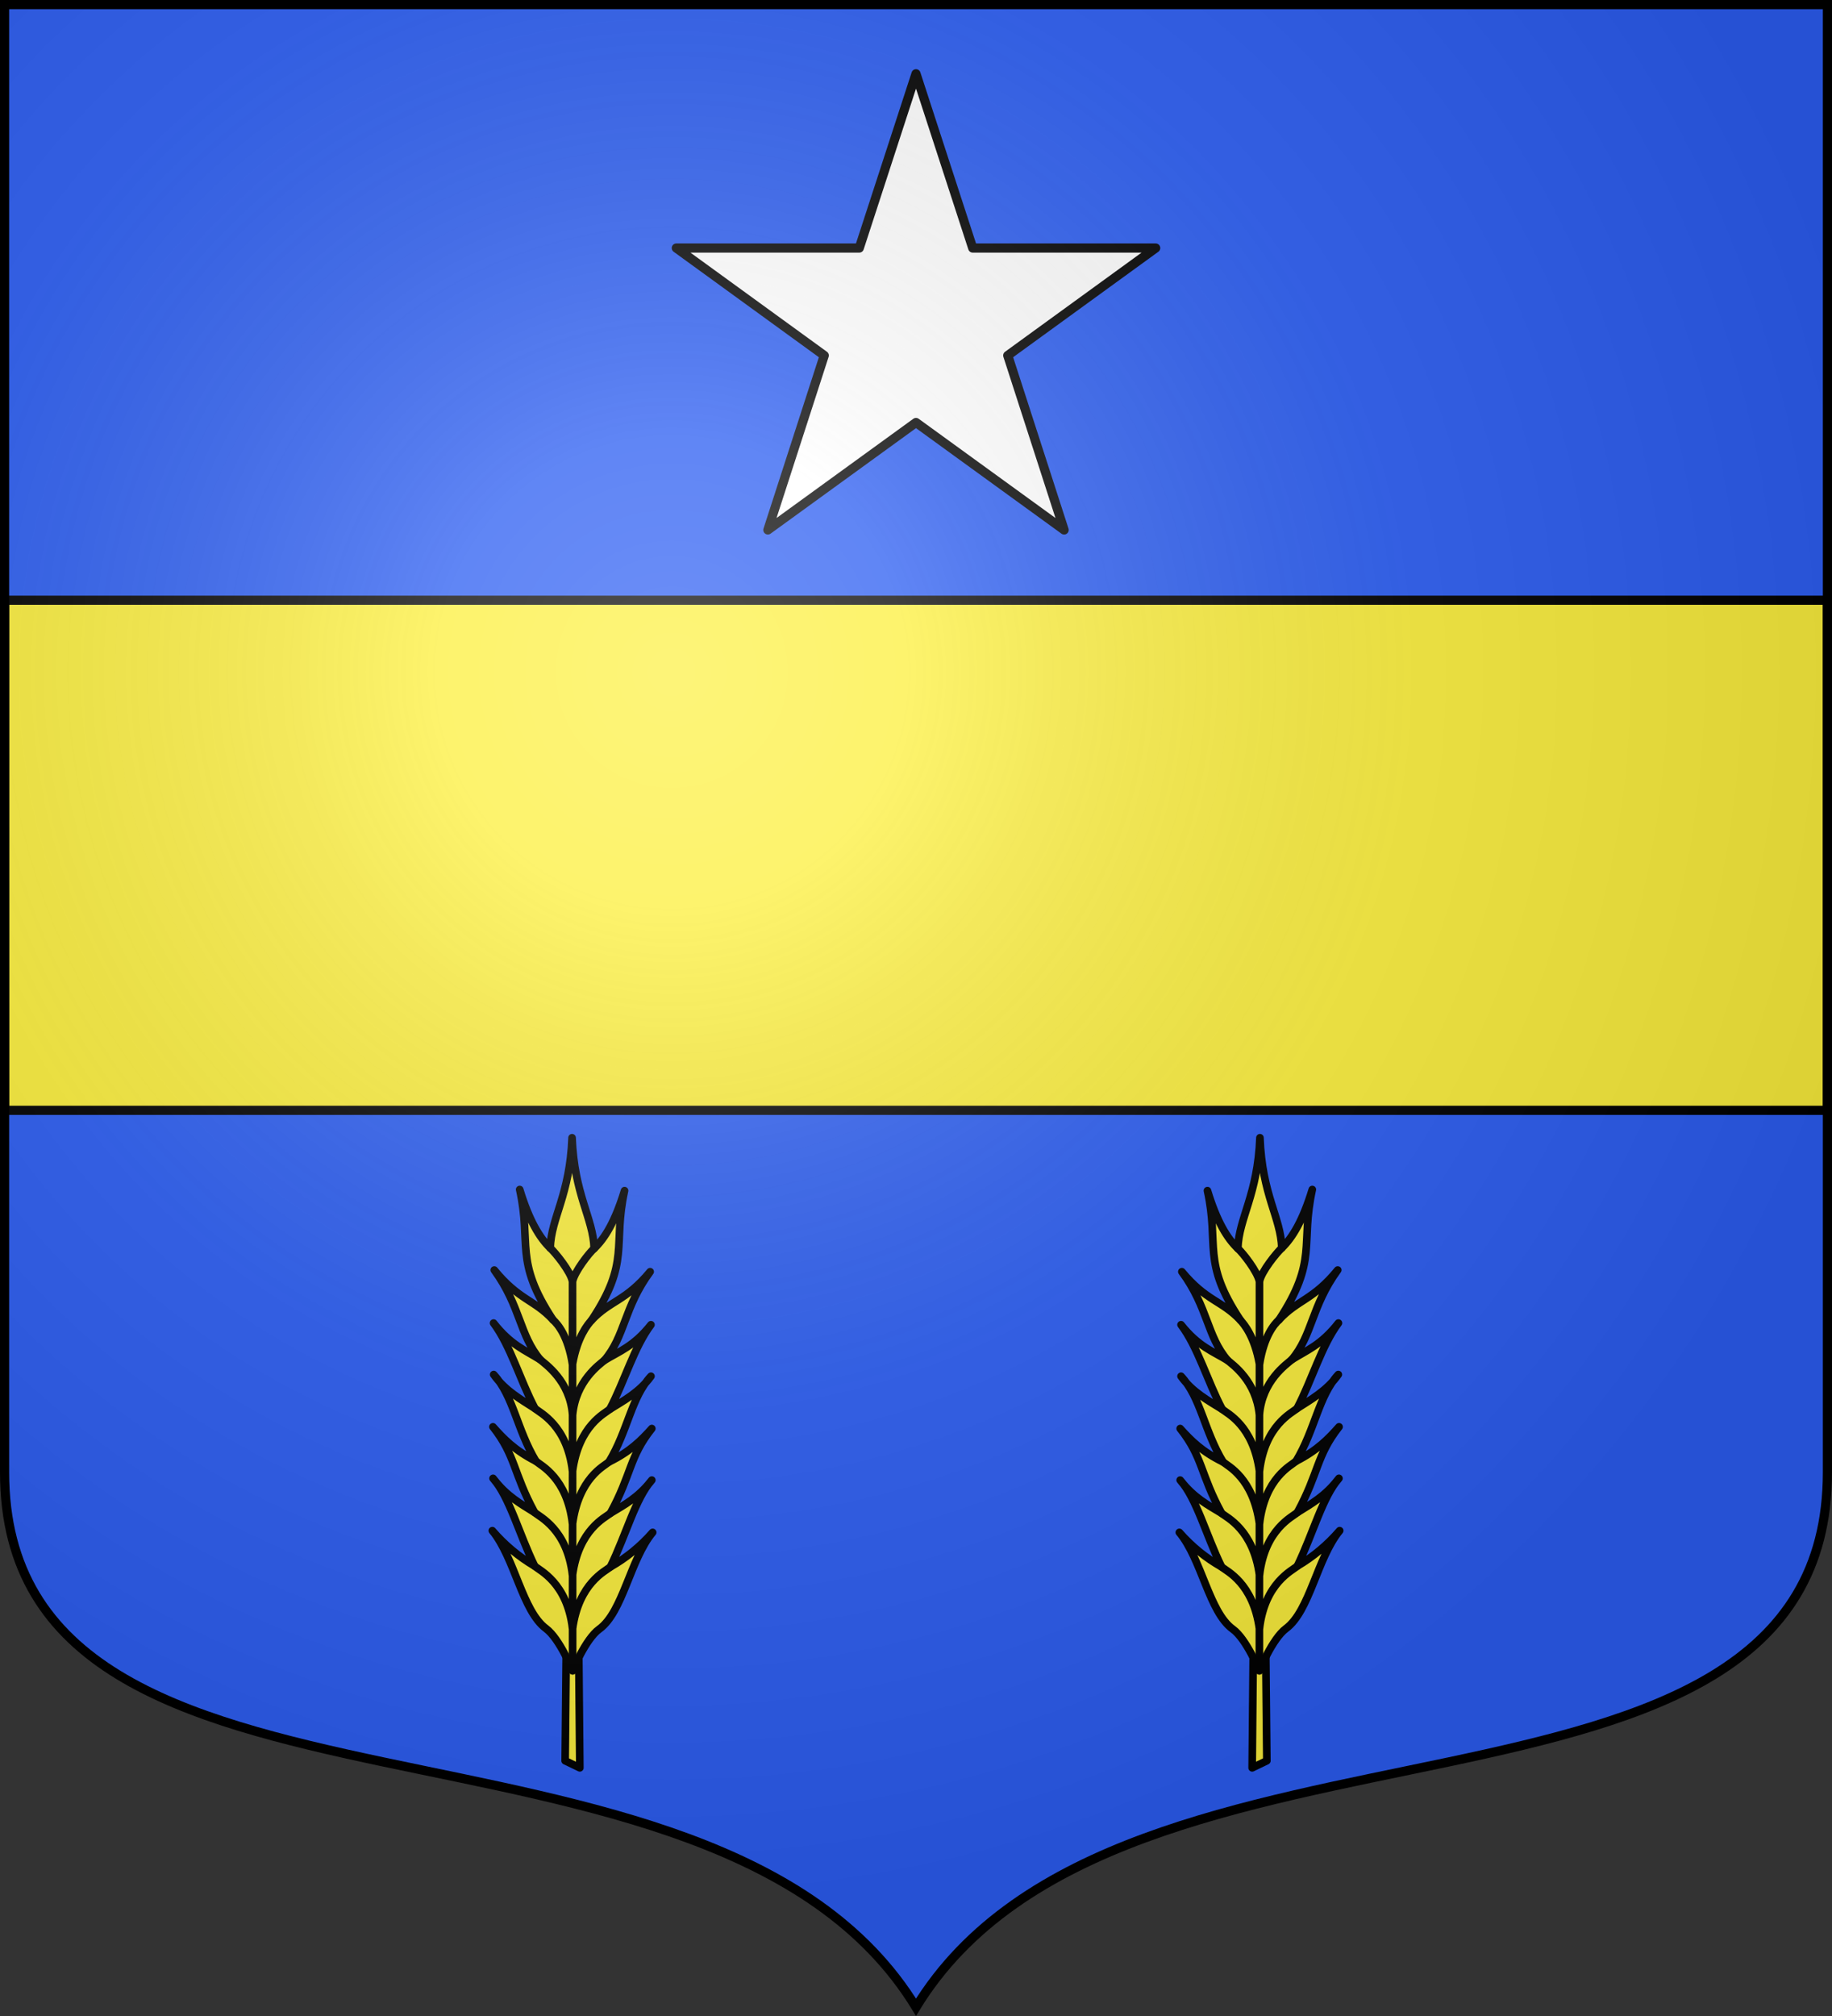 <svg height="660" width="600" xmlns="http://www.w3.org/2000/svg" xmlns:xlink="http://www.w3.org/1999/xlink"><rect width="100%" height="100%" fill="#333333" stroke="none"/><radialGradient id="b" cx="220" cy="220" gradientUnits="userSpaceOnUse" r="405"><stop offset="0" stop-color="#fff" stop-opacity=".31"/><stop offset=".19" stop-color="#fff" stop-opacity=".25"/><stop offset=".6" stop-color="#6b6b6b" stop-opacity=".125"/><stop offset="1" stop-opacity=".125"/></radialGradient><path d="M1.5 1.5v480.49c0 128.784 231.64 65.81 298.5 175.131 66.86-109.322 298.5-46.347 298.5-175.13V1.5z" fill="#2b5df2"/><path d="M1.5 196.5h597v167H1.5z" fill="#fcef3c" stroke="#000" stroke-width="3"/><path d="m300 24.155 18.572 57.044H378.5l-48.45 35.177 18.466 57.124L300 138.314 251.484 173.5l18.466-57.124L221.5 81.2h59.928z" fill="#fff" stroke="#000" stroke-linecap="round" stroke-linejoin="round" stroke-width="3"/><g id="a"><path d="m212.752 583.658.393-40.008 4.014-.043.393 42.359z" style="fill:#fcef3c;fill-rule:evenodd;stroke:#000;stroke-width:2.5;stroke-linecap:round;stroke-linejoin:round" transform="translate(-27.652 -7.216)"/><path d="M223.896 540.57c7.8-5.636 10.11-22.792 17.51-31.674-4.02 4.575-8.632 8.346-13.844 11.302 5.15-10.537 8.186-22.434 13.568-28.427-4.527 5.842-9.057 8.113-13.587 10.873 7.049-12.855 6.087-18.316 13.585-27.748-3.418 3.804-7.126 7.572-14.05 10.943 6.264-10.316 7.274-21.114 13.773-28.068-3.728 5.224-9.083 8.065-13.495 10.819 4.907-9.275 7.926-20.298 13.493-27.674-5.678 7.145-10.348 8.646-15.292 11.683 6.893-7.981 6.322-17.215 15.024-29.048-8.014 9.684-13.102 9.397-19.197 15.894 12.816-19.254 6.876-24.437 10.812-42.431-3.09 10.136-6.455 15.613-9.947 18.936-.343-10.059-6.486-17.421-7.24-36.25-.713 18.813-6.84 26.043-7.16 36.095-3.5-3.399-6.878-8.948-9.99-19.151 3.976 18.08-1.953 23.134 10.907 42.665-6.11-6.629-11.198-6.451-19.233-16.309 8.728 12.021 8.178 21.243 15.09 29.373-4.952-3.144-9.626-4.745-15.32-12.012 5.584 7.495 8.627 18.584 13.555 27.965-4.417-2.849-9.78-5.806-13.519-11.11 6.515 7.094 7.549 17.914 13.835 28.365-6.93-3.52-10.647-7.368-14.074-11.246 7.52 9.594 6.57 15.035 13.648 28.042-4.537-2.858-9.072-5.226-13.612-11.167 5.396 6.11 8.458 18.072 13.631 28.72-5.218-3.067-9.838-6.939-13.87-11.6 7.42 9.042 9.769 26.248 17.582 32.051 4.481 3.33 8.713 13.81 8.713 13.81s4.23-10.389 8.704-13.622z" style="fill:#fcef3c;fill-rule:evenodd;stroke:#000;stroke-width:2.5;stroke-linecap:round;stroke-linejoin:round" transform="translate(-27.652 -7.216)"/><path d="M187.521 533.247c2.061-15.058 10.78-18.876 12.39-20.265m-12.41 2.711c2.062-15.058 10.78-18.876 12.39-20.265m-12.382 3.465c2.06-15.058 10.308-18.88 11.918-20.27m-11.92 3.018c2.061-15.058 10.588-18.878 12.197-20.267m-12.177 1.845c1.073-11.18 8.768-16.447 10.378-17.836m-10.41 1.265c1.63-9.15 4.998-13.025 6.237-14.418m-6.223-12.656c.62-3.247 5.478-9.45 7.088-10.84m-7.076 124.513c-1.735-15.1-10.826-19.11-12.406-20.533m12.387 2.979c-1.735-15.099-10.827-19.109-12.406-20.532m12.413 3.732c-1.736-15.099-10.407-19.104-11.987-20.528m11.985 3.276c-1.735-15.099-10.721-19.108-12.3-20.531m12.32 2.11c-.833-11.201-8.977-16.639-10.557-18.062m10.525 1.49c-1.431-9.183-4.801-13.13-6.38-14.554m6.394-12.52c-.55-3.26-5.733-9.572-7.312-10.995m7.343 138.397-.03-127.402" fill="none" stroke="#000" stroke-linecap="round" stroke-linejoin="round" stroke-width="2.5"/></g><use height="100%" transform="matrix(-1 0 0 1 600 0)" width="100%" xlink:href="#a"/><path d="M1.5 1.5V483c0 129.055 231.64 65.948 298.5 175.5 66.86-109.552 298.5-46.445 298.5-175.5V1.5z" fill="url(#b)"/><path d="M1.5 1.5v480.492c0 128.785 231.64 65.81 298.5 175.133 66.86-109.323 298.5-46.348 298.5-175.133V1.5z" fill="none" stroke="#000" stroke-width="3"/></svg>